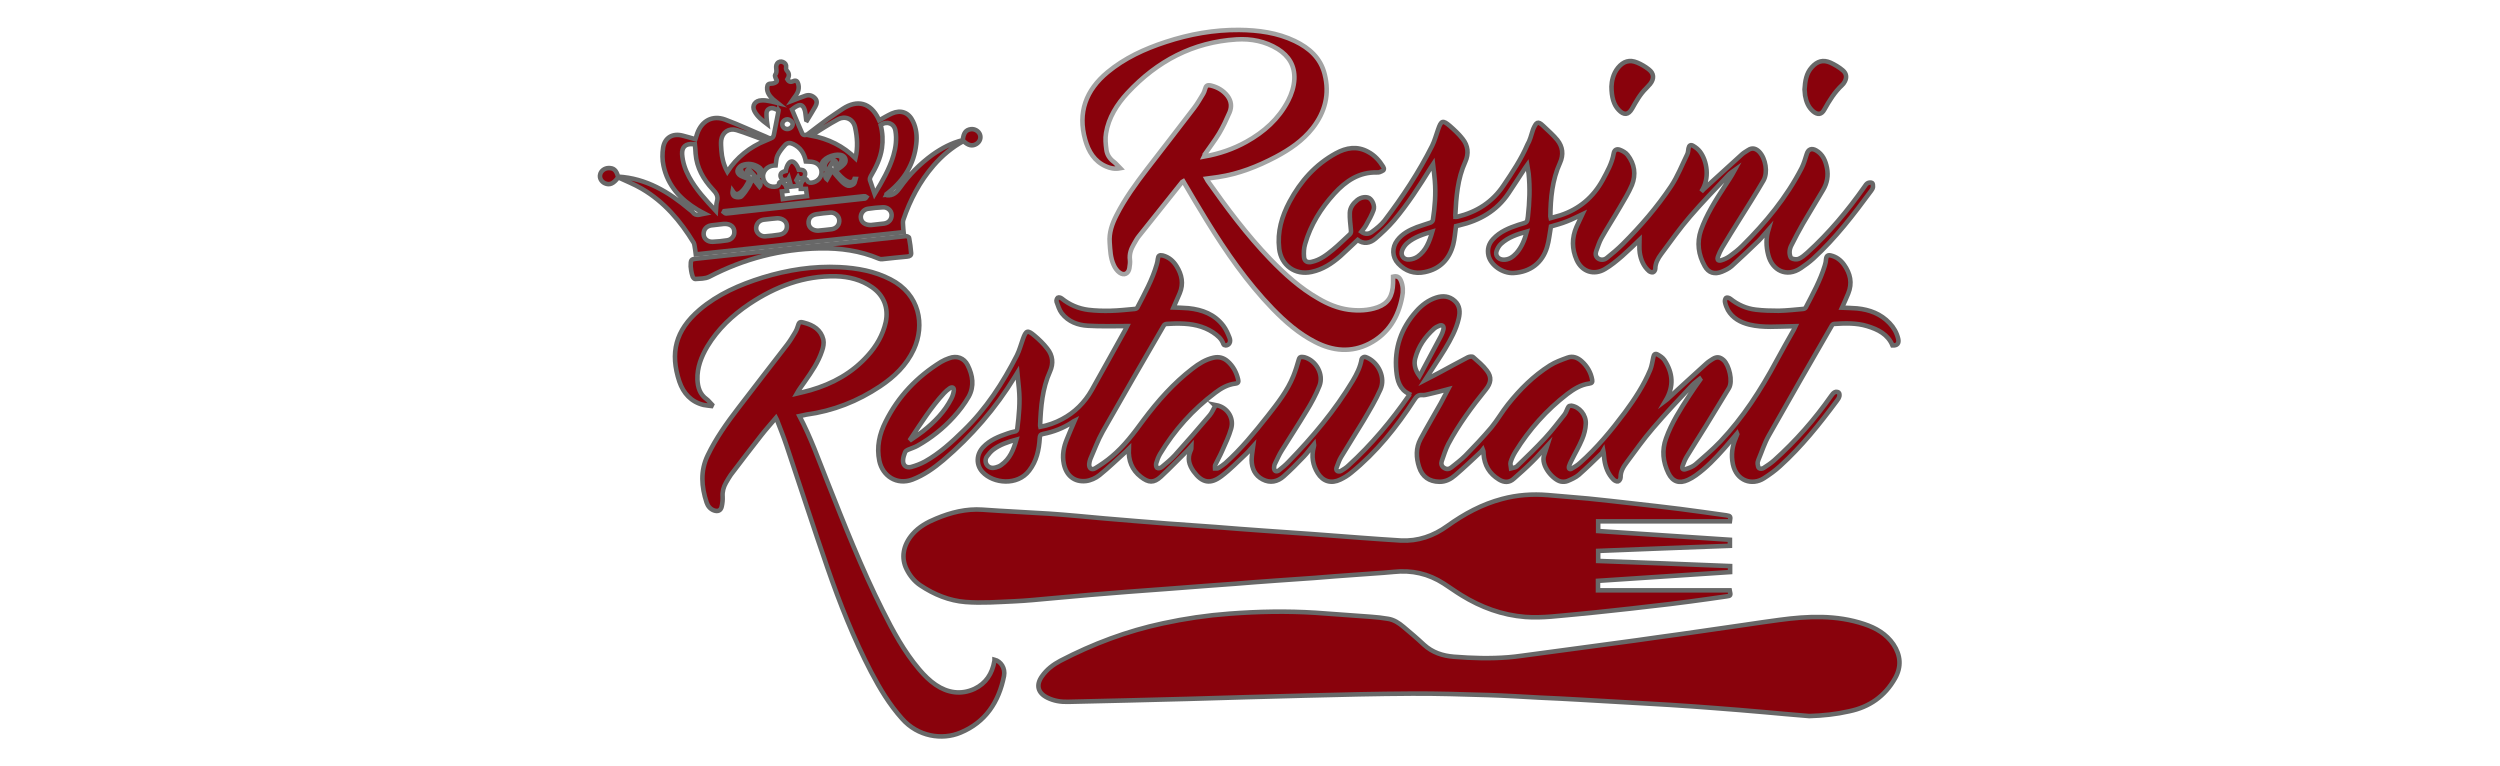 <svg xmlns="http://www.w3.org/2000/svg" xmlns:xlink="http://www.w3.org/1999/xlink" id="Layer_1" x="0px" y="0px" viewBox="0 0 137 42" style="enable-background:new 0 0 137 42;" xml:space="preserve">
<style type="text/css">
	.st0{fill:#FFFFFF;stroke:#231F20;stroke-miterlimit:10;}
	.st1{fill:#434345;}
	.st2{fill:#231F20;}
	.st3{fill:#404041;}
	.st4{clip-path:url(#SVGID_2_);fill:url(#SVGID_3_);}
	.st5{clip-path:url(#SVGID_5_);fill:url(#SVGID_6_);}
	.st6{clip-path:url(#SVGID_8_);fill:url(#SVGID_9_);}
	.st7{clip-path:url(#SVGID_11_);fill:url(#SVGID_12_);}
	.st8{clip-path:url(#SVGID_14_);fill:url(#SVGID_15_);}
	.st9{clip-path:url(#SVGID_17_);fill:url(#SVGID_18_);}
	.st10{clip-path:url(#SVGID_20_);fill:url(#SVGID_21_);}
	.st11{clip-path:url(#SVGID_23_);fill:url(#SVGID_24_);}
	.st12{clip-path:url(#SVGID_26_);fill:url(#SVGID_27_);}
	.st13{clip-path:url(#SVGID_29_);fill:url(#SVGID_30_);}
	.st14{clip-path:url(#SVGID_32_);fill:url(#SVGID_33_);}
	.st15{clip-path:url(#SVGID_35_);fill:url(#SVGID_36_);}
	.st16{fill:#BE1E2D;}
	.st17{fill:none;}
	.st18{clip-path:url(#SVGID_44_);fill:url(#SVGID_45_);}
	.st19{clip-path:url(#SVGID_47_);fill:url(#SVGID_48_);}
	.st20{clip-path:url(#SVGID_50_);fill:url(#SVGID_51_);}
	.st21{clip-path:url(#SVGID_53_);fill:url(#SVGID_54_);}
	.st22{clip-path:url(#SVGID_56_);fill:url(#SVGID_57_);}
	.st23{clip-path:url(#SVGID_59_);fill:url(#SVGID_60_);}
	.st24{clip-path:url(#SVGID_62_);fill:url(#SVGID_63_);}
	.st25{clip-path:url(#SVGID_65_);fill:url(#SVGID_66_);}
	.st26{clip-path:url(#SVGID_68_);fill:url(#SVGID_69_);}
	.st27{clip-path:url(#SVGID_71_);fill:url(#SVGID_72_);}
	.st28{clip-path:url(#SVGID_74_);fill:url(#SVGID_75_);}
	.st29{clip-path:url(#SVGID_77_);fill:url(#SVGID_78_);}
	.st30{fill:#00733D;}
	.st31{fill:#F06022;}
	.st32{fill:#0C1330;}
	.st33{fill:#2677BC;}
	.st34{fill:none;stroke:#1E77BC;stroke-width:1;stroke-miterlimit:10;}
	.st35{fill-rule:evenodd;clip-rule:evenodd;fill:#0C1330;}
	.st36{fill:url(#SVGID_85_);}
	.st37{fill:#0094D1;}
	.st38{fill:#8D959B;}
	.st39{fill:#808184;}
	.st40{fill:#0093D0;}
	.st41{fill:#8EBCA6;}
	.st42{fill:url(#SVGID_86_);}
	.st43{fill:url(#SVGID_87_);}
	.st44{fill:#007A99;}
	.st45{fill:#F6921E;}
	.st46{fill:#6D6E70;}
	.st47{fill:#6F7270;}
	.st48{fill:url(#SVGID_88_);}
	.st49{fill:url(#SVGID_89_);}
	.st50{fill:url(#SVGID_90_);}
	.st51{fill:url(#SVGID_91_);}
	.st52{fill:url(#SVGID_92_);}
	.st53{fill:url(#SVGID_93_);}
	.st54{fill:url(#SVGID_94_);}
	.st55{fill:url(#SVGID_95_);}
	.st56{fill:#E81E25;}
	.st57{fill:url(#SVGID_96_);}
	.st58{fill:url(#SVGID_97_);}
	.st59{fill:url(#SVGID_98_);}
	.st60{fill:url(#SVGID_99_);}
	.st61{fill:url(#SVGID_100_);}
	.st62{fill:url(#SVGID_101_);}
	.st63{fill:url(#SVGID_102_);}
	.st64{fill:url(#SVGID_103_);}
	.st65{fill:#BE2026;}
	.st66{fill:#58595B;}
	.st67{fill:#2A2C6C;}
	.st68{fill:#EC1F24;}
	.st69{fill:#4F5185;}
	.st70{fill:#FDFDFE;}
	.st71{fill:#FEFEFE;}
	.st72{fill:#FDFDFD;}
	.st73{fill:#FCFCFC;}
	.st74{fill:#E91F25;}
	.st75{fill:#E32027;}
	.st76{fill:#8A2648;}
	.st77{fill:#AC233C;}
	.st78{fill:#5D2959;}
	.st79{fill:#3A3B76;}
	.st80{fill:#C2C3D5;}
	.st81{fill:#B22339;}
	.st82{fill:#E81F25;}
	.st83{fill:#C1C1D4;}
	.st84{fill:#9E9FBC;}
	.st85{fill:#C9C9D9;}
	.st86{fill:#FEFDFD;}
	.st87{fill:#302B69;}
	.st88{fill:#2E2C6A;}
	.st89{fill:#FDF7F7;}
	.st90{fill:#FDF0F1;}
	.st91{fill:#FDEDED;}
	.st92{fill:#FDF1F1;}
	.st93{fill:#FCE9EA;}
	.st94{fill:#2C2E6D;}
	.st95{fill:#ED2B30;}
	.st96{fill:#6D6B68;}
	.st97{fill:#1192A2;}
	.st98{fill:#059748;}
	.st99{fill-rule:evenodd;clip-rule:evenodd;fill:#1192A2;}
	.st100{fill-rule:evenodd;clip-rule:evenodd;fill:#059748;}
	.st101{fill:#6D6F70;}
	.st102{clip-path:url(#SVGID_105_);fill:url(#SVGID_106_);}
	.st103{clip-path:url(#SVGID_108_);fill:url(#SVGID_109_);}
	.st104{fill:#01323E;}
	.st105{fill:#EB2028;}
	.st106{fill:#29A9E1;}
	.st107{clip-path:url(#SVGID_111_);fill:url(#SVGID_112_);}
	.st108{clip-path:url(#SVGID_114_);fill:url(#SVGID_115_);}
	.st109{clip-path:url(#SVGID_117_);fill:url(#SVGID_118_);}
	.st110{clip-path:url(#SVGID_120_);fill:url(#SVGID_121_);}
	.st111{fill:#000101;}
	.st112{fill:#BCBCBF;}
	.st113{fill:#B49869;}
	.st114{fill:#B0B3B2;}
	.st115{fill:#221F1F;}
	.st116{clip-path:url(#SVGID_123_);}
	.st117{clip-path:url(#SVGID_125_);}
	.st118{fill:#03733E;}
	.st119{fill:#EE6125;}
	.st120{clip-path:url(#SVGID_129_);}
	.st121{clip-path:url(#SVGID_131_);}
	.st122{fill:#FFFFFF;}
	.st123{fill-rule:evenodd;clip-rule:evenodd;fill:url(#SVGID_134_);filter:url(#Adobe_OpacityMaskFilter);}
	.st124{mask:url(#id0_2_);fill-rule:evenodd;clip-rule:evenodd;fill:#FEFEFE;}
	.st125{fill-rule:evenodd;clip-rule:evenodd;fill:url(#SVGID_135_);filter:url(#Adobe_OpacityMaskFilter_1_);}
	.st126{mask:url(#id2_2_);fill-rule:evenodd;clip-rule:evenodd;fill:#FEFEFE;}
	.st127{fill-rule:evenodd;clip-rule:evenodd;fill:#25266F;}
	.st128{fill-rule:evenodd;clip-rule:evenodd;fill:#FF131F;}
	.st129{enable-background:new    ;}
	.st130{fill:#373435;}
	.st131{fill:#89020C;stroke:#686868;stroke-width:0.25;stroke-miterlimit:10;}
	.st132{fill:#89020C;stroke:#A3A3A3;stroke-width:0.25;stroke-miterlimit:10;}
	.st133{fill:#1F5D9B;}
	.st134{fill:#0E3659;}
	.st135{clip-path:url(#SVGID_137_);fill:#1F5D9B;}
	.st136{clip-path:url(#SVGID_139_);fill:#0E3659;}
	.st137{fill:#14416D;}
	.st138{clip-path:url(#SVGID_141_);}
	.st139{fill:none;stroke:#14416D;stroke-width:0.5;stroke-miterlimit:10;}
	.st140{clip-path:url(#SVGID_143_);}
	.st141{clip-path:url(#SVGID_143_);fill:none;stroke:#14416D;stroke-width:0.5;stroke-miterlimit:10;}
	.st142{fill:#01733E;}
	.st143{fill:#EF6123;}
	.st144{clip-path:url(#SVGID_145_);}
	.st145{clip-path:url(#SVGID_149_);}
	.st146{clip-path:url(#SVGID_153_);}
	.st147{clip-path:url(#SVGID_157_);}
	.st148{clip-path:url(#SVGID_161_);}
	.st149{clip-path:url(#SVGID_165_);}
	.st150{fill-rule:evenodd;clip-rule:evenodd;fill:#808184;}
	.st151{fill-rule:evenodd;clip-rule:evenodd;fill:#0093D1;}
	.st152{fill:#0093D1;}
	.st153{fill:url(#SVGID_168_);}
	.st154{fill:url(#SVGID_169_);}
	.st155{fill:url(#SVGID_170_);}
	.st156{fill:url(#SVGID_171_);}
	.st157{fill:url(#SVGID_172_);}
	.st158{fill:url(#SVGID_173_);}
	.st159{fill:url(#SVGID_174_);}
	.st160{fill:url(#SVGID_175_);}
	.st161{fill:url(#SVGID_176_);}
	.st162{fill:url(#SVGID_177_);}
	.st163{fill:url(#SVGID_178_);}
	.st164{fill:url(#SVGID_179_);}
	.st165{fill:url(#SVGID_180_);}
	.st166{fill:url(#SVGID_181_);}
	.st167{fill:url(#SVGID_182_);}
	.st168{fill:url(#SVGID_183_);}
	.st169{fill:url(#SVGID_184_);}
	.st170{fill:url(#SVGID_185_);}
	.st171{fill:url(#SVGID_186_);}
	.st172{fill:url(#SVGID_187_);}
	.st173{clip-path:url(#SVGID_189_);}
	.st174{fill:#000001;}
	.st175{fill:#19A7DF;}
	.st176{fill:#5F5F5F;}
	.st177{clip-path:url(#SVGID_193_);}
	.st178{fill-rule:evenodd;clip-rule:evenodd;}
	.st179{stroke:#FFFFFF;stroke-width:0.671;stroke-linecap:round;stroke-linejoin:round;stroke-miterlimit:22.926;}
	.st180{clip-path:url(#SVGID_203_);}
	.st181{stroke:#43525A;stroke-width:3.803;stroke-linecap:round;stroke-linejoin:round;stroke-miterlimit:22.926;}
	.st182{fill:#05A044;}
	.st183{fill-rule:evenodd;clip-rule:evenodd;fill:#05A044;}
	.st184{fill:#054FA0;}
	.st185{fill:#485E87;}
	.st186{fill:none;stroke:#FFFFFF;stroke-width:0.671;stroke-linecap:round;stroke-linejoin:round;stroke-miterlimit:22.926;}
	.st187{fill-rule:evenodd;clip-rule:evenodd;fill:#054FA0;}
	.st188{clip-path:url(#SVGID_211_);}
	.st189{clip-path:url(#SVGID_213_);}
	.st190{fill:none;stroke:#43525A;stroke-width:3.803;stroke-linecap:round;stroke-linejoin:round;stroke-miterlimit:22.926;}
	.st191{fill:url(#SVGID_216_);}
	.st192{fill:url(#SVGID_217_);}
	.st193{fill:url(#SVGID_218_);}
	.st194{fill:url(#SVGID_219_);}
	.st195{fill:url(#SVGID_220_);}
	.st196{fill:url(#SVGID_221_);}
	.st197{fill:url(#SVGID_222_);}
	.st198{fill:url(#SVGID_223_);}
	.st199{fill:url(#SVGID_224_);}
	.st200{fill:url(#SVGID_225_);}
	.st201{fill:url(#SVGID_226_);}
	.st202{fill:url(#SVGID_227_);}
	.st203{fill:url(#SVGID_228_);}
	.st204{fill:url(#SVGID_229_);}
	.st205{fill:url(#SVGID_230_);}
	.st206{fill:url(#SVGID_231_);}
	.st207{fill:url(#SVGID_232_);}
	.st208{fill:url(#SVGID_233_);}
	.st209{fill:url(#SVGID_234_);}
	.st210{fill:url(#SVGID_235_);}
	.st211{fill:url(#SVGID_236_);}
	.st212{fill:url(#SVGID_237_);}
	.st213{clip-path:url(#SVGID_239_);fill:#231F20;}
	.st214{clip-path:url(#SVGID_242_);fill:url(#SVGID_243_);}
	.st215{fill:url(#SVGID_246_);}
	.st216{fill:url(#SVGID_247_);}
	.st217{fill:url(#SVGID_248_);}
	.st218{fill:url(#SVGID_249_);}
	.st219{fill:url(#SVGID_250_);}
	.st220{fill:url(#SVGID_251_);}
	.st221{fill:url(#SVGID_252_);}
	.st222{fill:url(#SVGID_253_);}
	.st223{fill:url(#SVGID_254_);}
	.st224{fill:url(#SVGID_255_);}
	.st225{fill:url(#SVGID_256_);}
	.st226{fill:url(#SVGID_257_);}
	.st227{fill:url(#SVGID_258_);}
	.st228{fill:url(#SVGID_259_);}
	.st229{fill:url(#SVGID_260_);}
	.st230{fill:url(#SVGID_261_);}
	.st231{fill:url(#SVGID_262_);}
	.st232{fill:url(#SVGID_263_);}
	.st233{fill:url(#SVGID_264_);}
	.st234{fill:url(#SVGID_265_);}
	.st235{fill:url(#SVGID_266_);}
	.st236{fill:url(#SVGID_267_);}
	.st237{fill-rule:evenodd;clip-rule:evenodd;fill:url(#SVGID_268_);filter:url(#Adobe_OpacityMaskFilter_2_);}
	.st238{mask:url(#id0_1_);fill-rule:evenodd;clip-rule:evenodd;fill:#FEFEFE;}
	.st239{fill-rule:evenodd;clip-rule:evenodd;fill:url(#SVGID_269_);filter:url(#Adobe_OpacityMaskFilter_3_);}
	.st240{mask:url(#id2_1_);fill-rule:evenodd;clip-rule:evenodd;fill:#FEFEFE;}
	.st241{fill:#781214;}
	.st242{fill:#10121D;}
	.st243{fill-rule:evenodd;clip-rule:evenodd;fill:#EB2028;}
	.st244{fill-rule:evenodd;clip-rule:evenodd;fill:#30358E;}
	.st245{fill:#30358E;}
</style>
<g>
	<g>
		<path class="st131" d="M48.57,10.69c0.02,0,0.02,0.01,0.03,0.01c0.35,0.03,0.54-0.16,0.73-0.43c0.49-0.69,1.08-1.29,1.77-1.79    c0.51-0.36,1.05-0.65,1.66-0.8c0.04-0.39,0.16-0.56,0.44-0.6c0.21-0.03,0.43,0.1,0.5,0.29c0.07,0.19,0,0.39-0.18,0.51    c-0.23,0.15-0.46,0.1-0.72-0.15c-0.63,0.34-1.17,0.8-1.64,1.34c-0.76,0.88-1.29,1.89-1.66,2.98c-0.03,0.1-0.02,0.22-0.01,0.33    c0,0.11,0.02,0.22,0.03,0.34c-3.8,0.41-7.59,0.81-11.39,1.22c-0.02-0.16-0.04-0.32-0.07-0.48c-0.01-0.05-0.02-0.11-0.04-0.15    c-0.73-1.2-1.62-2.25-2.85-2.97c-0.41-0.24-0.86-0.42-1.29-0.62c-0.27,0.36-0.48,0.44-0.74,0.32c-0.19-0.09-0.3-0.29-0.25-0.48    c0.04-0.19,0.23-0.34,0.45-0.35c0.29-0.01,0.43,0.11,0.53,0.47c1.54,0.09,2.78,0.84,3.92,1.8c0.06,0.05,0.13,0.09,0.17,0.15    c0.19,0.25,0.42,0.11,0.65,0.07c-0.13-0.07-0.27-0.13-0.39-0.21c-0.93-0.56-1.63-1.32-1.86-2.41c-0.07-0.32-0.07-0.67-0.02-0.99    c0.09-0.55,0.52-0.8,1.06-0.66c0.24,0.06,0.47,0.13,0.71,0.2c0.04-0.11,0.07-0.22,0.1-0.32c0.25-0.69,0.83-1.01,1.52-0.76    c0.76,0.28,1.49,0.63,2.24,0.94c0.04,0.02,0.09,0.04,0.13,0.06c0.16,0.07,0.28,0,0.31-0.17c0.08-0.43,0.17-0.86,0.26-1.33    c0.02,0.03,0.01,0.02,0.01,0.01C42.52,6,42.35,5.86,42.15,5.96c-0.2,0.11-0.14,0.32-0.14,0.5c0,0.1,0.02,0.21,0.04,0.35    c-0.29-0.22-0.56-0.43-0.71-0.73c-0.15-0.29,0.04-0.57,0.39-0.58c0.15-0.01,0.3,0.01,0.44,0.04c0.14,0.02,0.28,0.07,0.45,0.11    c-0.1-0.08-0.18-0.14-0.25-0.2c-0.19-0.18-0.35-0.38-0.33-0.66c0.01-0.16,0.08-0.21,0.24-0.21c0.08,0,0.18-0.03,0.25-0.08    c0.1-0.07,0-0.14-0.02-0.21c-0.02-0.06-0.06-0.15-0.03-0.19c0.16-0.19-0.03-0.43,0.11-0.62c0.08-0.11,0.21-0.13,0.32-0.08    c0.12,0.05,0.19,0.15,0.17,0.28c-0.02,0.1,0.01,0.16,0.07,0.23c0.12,0.14,0.09,0.3,0,0.44c0.08,0.14,0.19,0.16,0.32,0.1    c0.15-0.07,0.23,0,0.27,0.14c0.07,0.23,0.01,0.44-0.12,0.63c-0.07,0.11-0.17,0.22-0.23,0.31c0.24-0.09,0.5-0.2,0.77-0.29    c0.19-0.06,0.37,0,0.51,0.15c0.13,0.14,0.09,0.31,0.01,0.45c-0.14,0.25-0.3,0.5-0.45,0.75c-0.02-0.01-0.03-0.01-0.05-0.02    c-0.02-0.14-0.03-0.27-0.05-0.41c-0.01-0.07-0.03-0.14-0.06-0.21c-0.08-0.19-0.21-0.24-0.39-0.14C43.57,5.86,43.48,5.94,43.4,6    c0.19,0.45,0.37,0.88,0.56,1.31c0.05,0.11,0.2,0.12,0.32,0.03c0.37-0.28,0.73-0.56,1.1-0.83c0.27-0.19,0.54-0.37,0.81-0.55    c0.8-0.52,1.51-0.33,1.94,0.53c0.01,0.03,0.03,0.05,0.05,0.1c0.12-0.06,0.23-0.13,0.34-0.19c0.12-0.06,0.23-0.13,0.35-0.18    c0.5-0.22,0.93-0.06,1.16,0.43c0.19,0.39,0.23,0.81,0.18,1.24c-0.12,1.1-0.66,1.97-1.52,2.66c-0.04,0.03-0.07,0.06-0.11,0.09    C48.58,10.65,48.58,10.67,48.57,10.69z M44.22,10.75c-0.02-0.14-0.03-0.27-0.05-0.4c-0.1,0-0.19,0-0.29,0    c-0.01-0.19,0.01-0.36,0.15-0.48c0.08-0.07,0.17-0.09,0.22,0.05c0.01,0.04,0.08,0.08,0.12,0.09c0.3,0.03,0.59-0.19,0.64-0.46    c0.06-0.3-0.11-0.58-0.41-0.66c-0.14-0.04-0.29-0.03-0.44-0.04c-0.09-0.47-0.31-0.77-0.68-0.95c-0.18-0.09-0.34-0.09-0.47,0.06    c-0.15,0.17-0.3,0.35-0.4,0.56c-0.08,0.16-0.07,0.35-0.1,0.54c-0.03,0-0.07,0.01-0.11,0.01c-0.36,0.03-0.63,0.33-0.58,0.66    c0.05,0.37,0.38,0.58,0.76,0.48c0.04-0.01,0.1-0.07,0.1-0.1c0.01-0.17,0.11-0.15,0.21-0.1c0.17,0.09,0.22,0.26,0.25,0.45    c-0.09,0.01-0.18,0.02-0.29,0.03c0.02,0.14,0.03,0.27,0.05,0.42C43.35,10.84,43.78,10.8,44.22,10.75z M39.86,9.41    c0.52-0.79,1.21-1.34,2.1-1.71c-0.56-0.2-1.07-0.41-1.59-0.57C39.94,7,39.58,7.25,39.52,7.69c-0.02,0.18,0,0.37,0.01,0.55    C39.56,8.64,39.65,9.03,39.86,9.41z M44.45,7.43C45.41,7.61,46.2,8,46.88,8.67c0.14-0.59,0.1-1.14-0.02-1.69    c-0.11-0.5-0.58-0.64-0.94-0.44C45.43,6.8,44.97,7.11,44.45,7.43z M47.93,10.63c0.41-0.68,0.81-1.36,1.03-2.11    c0.13-0.44,0.19-0.9,0.11-1.36c-0.07-0.4-0.46-0.55-0.81-0.31c0.11,0.42,0.13,0.85,0.07,1.27c-0.08,0.56-0.33,1.06-0.62,1.55    c-0.03,0.05-0.05,0.13-0.04,0.19C47.76,10.12,47.84,10.36,47.93,10.63z M39.24,11.57c0.02-0.2,0-0.38,0.05-0.53    c0.09-0.29-0.05-0.47-0.24-0.67c-0.51-0.55-0.87-1.18-0.93-1.95c-0.01-0.17-0.02-0.34-0.04-0.51c-0.04,0-0.07-0.01-0.1-0.01    c-0.4-0.04-0.62,0.15-0.6,0.55c0.03,0.44,0.17,0.85,0.38,1.24C38.14,10.39,38.68,10.97,39.24,11.57z M44.83,12.64    c0.24-0.03,0.5-0.04,0.75-0.08c0.27-0.04,0.44-0.26,0.41-0.52c-0.02-0.21-0.24-0.41-0.48-0.39c-0.26,0.02-0.52,0.05-0.78,0.09    c-0.29,0.05-0.44,0.24-0.42,0.5C44.33,12.48,44.54,12.64,44.83,12.64z M42.6,11.96c-0.24,0.03-0.5,0.04-0.76,0.08    c-0.27,0.04-0.43,0.27-0.4,0.53c0.03,0.21,0.25,0.4,0.49,0.38c0.26-0.02,0.52-0.05,0.78-0.09c0.28-0.04,0.44-0.25,0.41-0.51    C43.1,12.12,42.88,11.96,42.6,11.96z M39.67,12.27c-0.23,0.03-0.46,0.05-0.69,0.08c-0.28,0.04-0.44,0.24-0.42,0.51    c0.02,0.23,0.22,0.4,0.49,0.39c0.27-0.01,0.54-0.04,0.8-0.08c0.22-0.03,0.39-0.22,0.39-0.42C40.26,12.44,40.04,12.25,39.67,12.27z     M47.75,12.33c0.24-0.03,0.47-0.05,0.71-0.08c0.26-0.04,0.42-0.25,0.4-0.5c-0.02-0.22-0.22-0.4-0.47-0.39    c-0.27,0.01-0.55,0.04-0.82,0.08c-0.23,0.03-0.39,0.23-0.4,0.44C47.17,12.17,47.4,12.35,47.75,12.33z M39.69,11.57    c-0.01,0.02-0.02,0.03-0.03,0.05c0.04,0.03,0.08,0.08,0.12,0.08c0.24-0.02,0.49-0.05,0.73-0.08c0.61-0.07,1.22-0.13,1.83-0.2    c0.61-0.07,1.22-0.13,1.83-0.19c0.74-0.08,1.48-0.16,2.22-0.24c0.34-0.04,0.68-0.07,1.01-0.11c0.03,0,0.06-0.05,0.08-0.08    c-0.03-0.02-0.06-0.04-0.09-0.05c-0.03-0.01-0.07,0.01-0.11,0.01c-0.52,0.06-1.03,0.11-1.55,0.17c-0.6,0.06-1.2,0.13-1.8,0.19    c-0.72,0.08-1.45,0.16-2.17,0.24C41.09,11.42,40.39,11.5,39.69,11.57z M40.15,10.47c-0.03,0.17,0.04,0.29,0.16,0.32    c0.1,0.03,0.26,0.03,0.32-0.03c0.15-0.15,0.28-0.34,0.39-0.52c0.09-0.14,0.14-0.29,0.23-0.47c0.14,0.17,0.25,0.31,0.37,0.46    c0.1-0.12,0.05-0.24-0.04-0.34c-0.18-0.21-0.36-0.41-0.55-0.62c-0.22,0.13-0.02,0.24,0,0.38c-0.12-0.05-0.25-0.09-0.34-0.18    c-0.06-0.06-0.1-0.19-0.08-0.26c0.02-0.06,0.14-0.13,0.23-0.14c0.25-0.04,0.47,0.06,0.65,0.23c0.11,0.1,0.17,0.22,0.1,0.38    c0.21-0.14,0.21-0.38,0-0.52c-0.29-0.18-0.6-0.23-0.92-0.11c-0.1,0.04-0.2,0.15-0.24,0.25c-0.05,0.13,0.03,0.26,0.16,0.33    c0.15,0.08,0.32,0.13,0.5,0.2c-0.14,0.25-0.27,0.54-0.52,0.73C40.4,10.68,40.28,10.66,40.15,10.47z M45.59,9.33    c0.2,0.24,0.37,0.45,0.56,0.64c0.09,0.09,0.21,0.18,0.33,0.21c0.09,0.02,0.23-0.04,0.31-0.1c0.06-0.05,0.06-0.18,0.09-0.27    c-0.02,0-0.03-0.01-0.05-0.01c-0.06,0.18-0.2,0.23-0.39,0.14c-0.28-0.14-0.47-0.38-0.65-0.59c0.17-0.12,0.34-0.21,0.46-0.35    c0.15-0.15,0.1-0.38-0.07-0.47c-0.31-0.16-0.98,0.07-1.12,0.38c-0.08,0.17,0,0.33,0.14,0.37c0-0.08-0.02-0.18,0-0.26    c0.08-0.25,0.41-0.49,0.67-0.49c0.08,0,0.2,0.04,0.23,0.1c0.04,0.07,0.02,0.2-0.02,0.26C46,9,45.88,9.07,45.78,9.16    c-0.02-0.15,0.14-0.29-0.09-0.39c-0.14,0.25-0.29,0.49-0.42,0.74c-0.06,0.12-0.06,0.23,0.05,0.32C45.42,9.66,45.5,9.5,45.59,9.33z     M43.17,6.54c-0.15-0.01-0.29,0.11-0.3,0.25c-0.01,0.15,0.1,0.27,0.26,0.28c0.15,0.01,0.3-0.12,0.31-0.26    C43.44,6.68,43.31,6.56,43.17,6.54z"></path>
		<path class="st131" d="M37.85,14.6c0-0.37,0.02-0.39,0.28-0.42c0.99-0.11,1.98-0.21,2.97-0.32c0.95-0.1,1.9-0.21,2.85-0.31    c0.95-0.1,1.9-0.2,2.85-0.3c0.94-0.1,1.89-0.21,2.83-0.31c0.06-0.01,0.19,0.05,0.19,0.1c0.05,0.27,0.09,0.55,0.11,0.83    c0.01,0.12-0.07,0.18-0.21,0.19c-0.46,0.04-0.91,0.09-1.37,0.14c-0.06,0.01-0.12,0-0.17-0.02c-1.04-0.44-2.13-0.59-3.25-0.57    c-2.15,0.04-4.17,0.57-6.07,1.56c-0.22,0.11-0.51,0.1-0.77,0.12c-0.05,0-0.14-0.11-0.15-0.19C37.88,14.91,37.86,14.71,37.85,14.6z    "></path>
	</g>
	<path class="st131" d="M98.89,4.9c0.03-0.46,0.09-0.88,0.4-1.22c0.3-0.33,0.61-0.42,1.01-0.25c0.24,0.11,0.48,0.25,0.68,0.42   c0.23,0.19,0.24,0.44,0.07,0.69c-0.03,0.04-0.05,0.08-0.09,0.11c-0.42,0.39-0.71,0.86-0.99,1.36c-0.15,0.27-0.35,0.3-0.6,0.1   c-0.27-0.23-0.39-0.53-0.45-0.87C98.91,5.11,98.9,4.99,98.89,4.9z"></path>
	<path class="st131" d="M88.31,4.74c0.01-0.28,0.08-0.69,0.36-1.03c0.29-0.35,0.63-0.46,1.05-0.28c0.22,0.09,0.44,0.22,0.63,0.37   c0.29,0.22,0.31,0.51,0.08,0.8c-0.07,0.08-0.14,0.16-0.22,0.24c-0.33,0.32-0.55,0.72-0.77,1.11c-0.21,0.36-0.45,0.38-0.74,0.07   C88.44,5.75,88.31,5.34,88.31,4.74z"></path>
	<path class="st131" d="M43.77,9.3c0.15,0,0.31,0,0.35,0.18c0.02,0.08-0.03,0.21-0.09,0.26c-0.06,0.05-0.18,0.02-0.27,0.03   c-0.01-0.02-0.02-0.04-0.03-0.06c-0.04,0.07-0.08,0.14-0.09,0.16c0.07,0.11,0.12,0.18,0.19,0.3c-0.23,0.03-0.4,0.05-0.59,0.07   c-0.02-0.09-0.1-0.19,0.06-0.24c-0.02-0.08-0.05-0.16-0.07-0.23c-0.01,0.02-0.03,0.04-0.04,0.06c-0.1,0.01-0.21,0.06-0.28,0.03   c-0.07-0.03-0.13-0.14-0.14-0.22c-0.01-0.19,0.15-0.23,0.29-0.27c0.04-0.28,0.18-0.52,0.32-0.52C43.5,8.83,43.68,9.03,43.77,9.3z"></path>
	<g>
		<path class="st131" d="M99.15,39.24c-0.84-0.07-1.68-0.14-2.52-0.22c-0.89-0.08-1.78-0.15-2.68-0.22c-0.8-0.06-1.6-0.12-2.4-0.17    c-0.69-0.04-1.37-0.08-2.06-0.12c-0.98-0.06-1.97-0.11-2.95-0.17c-0.72-0.04-1.44-0.08-2.17-0.11c-0.94-0.05-1.87-0.11-2.81-0.14    c-1.4-0.04-2.8-0.09-4.19-0.08c-1.96,0.01-3.92,0.06-5.88,0.11c-2.14,0.05-4.28,0.12-6.42,0.18c-2.18,0.06-4.36,0.11-6.55,0.16    c-0.39,0.01-0.77-0.05-1.13-0.23c-0.52-0.26-0.63-0.69-0.29-1.17c0.26-0.37,0.61-0.64,1.01-0.85c1.79-0.93,3.65-1.63,5.62-2.05    c1.2-0.26,2.42-0.44,3.64-0.53c1.58-0.12,3.15-0.15,4.73-0.05c1.01,0.07,2.01,0.15,3.02,0.22c0.32,0.02,0.63,0.06,0.94,0.11    c0.33,0.05,0.6,0.23,0.85,0.44c0.38,0.32,0.76,0.64,1.12,0.98c0.47,0.43,1.03,0.61,1.64,0.66c1,0.08,1.99,0.11,2.99,0.03    c0.51-0.04,1.02-0.13,1.53-0.19c0.74-0.1,1.49-0.2,2.23-0.3c0.74-0.1,1.48-0.2,2.22-0.3c0.74-0.1,1.49-0.2,2.23-0.31    c0.8-0.11,1.61-0.22,2.41-0.34c0.78-0.11,1.57-0.23,2.35-0.34c0.63-0.09,1.26-0.19,1.89-0.27c1.56-0.21,3.12-0.28,4.64,0.23    c0.64,0.21,1.21,0.54,1.6,1.11c0.4,0.6,0.45,1.23,0.09,1.86c-0.56,0.99-1.41,1.58-2.52,1.81C100.63,39.14,99.89,39.22,99.15,39.24    z"></path>
		<path class="st131" d="M94.8,28.57c-2.4,0-4.8,0-7.22,0c0,0.2,0,0.36,0,0.53c2.4,0.16,4.81,0.32,7.22,0.48c0,0.1,0,0.2,0,0.33    c-2.4,0.09-4.81,0.18-7.22,0.28c0,0.18,0,0.35,0,0.55c2.4,0.09,4.81,0.18,7.23,0.28c0,0.11,0,0.21,0,0.33    c-2.41,0.16-4.82,0.32-7.24,0.48c0,0.17,0,0.32,0,0.52c2.41,0,4.82,0,7.22,0c0.06,0.29,0.06,0.3-0.17,0.33    c-0.67,0.1-1.33,0.19-2,0.28c-0.74,0.1-1.48,0.19-2.22,0.27c-0.68,0.08-1.36,0.16-2.05,0.23c-0.65,0.07-1.29,0.14-1.94,0.2    c-0.94,0.08-1.88,0.22-2.82,0.15c-1.27-0.1-2.43-0.53-3.5-1.19c-0.33-0.2-0.64-0.43-0.97-0.64c-0.84-0.54-1.75-0.75-2.75-0.64    c-0.7,0.07-1.41,0.1-2.11,0.16c-0.74,0.05-1.48,0.11-2.22,0.17c-0.71,0.05-1.43,0.1-2.14,0.15c-0.74,0.05-1.48,0.11-2.22,0.17    c-0.54,0.04-1.08,0.08-1.63,0.12c-0.74,0.06-1.48,0.11-2.22,0.17c-0.67,0.05-1.35,0.1-2.02,0.15c-0.7,0.06-1.39,0.11-2.09,0.17    c-0.71,0.06-1.42,0.13-2.12,0.19c-0.67,0.06-1.33,0.13-2,0.16c-0.9,0.04-1.8,0.11-2.69,0.04c-0.89-0.07-1.72-0.41-2.47-0.91    c-0.33-0.22-0.58-0.53-0.76-0.89c-0.3-0.6-0.21-1.3,0.33-1.92c0.35-0.4,0.8-0.65,1.29-0.85c0.81-0.34,1.65-0.55,2.54-0.49    c1.22,0.09,2.44,0.14,3.67,0.22c1.01,0.07,2.01,0.17,3.02,0.26c1.14,0.1,2.29,0.19,3.43,0.28c0.88,0.07,1.76,0.12,2.65,0.19    c0.88,0.07,1.75,0.14,2.63,0.2c0.9,0.07,1.8,0.12,2.7,0.19c0.88,0.06,1.76,0.14,2.64,0.2c0.73,0.05,1.45,0.11,2.18,0.15    c0.95,0.05,1.8-0.25,2.56-0.8c0.92-0.66,1.9-1.19,3-1.48c0.82-0.22,1.66-0.28,2.5-0.21c0.74,0.07,1.48,0.12,2.21,0.19    c0.83,0.08,1.65,0.18,2.47,0.27c0.85,0.1,1.71,0.19,2.56,0.3c0.85,0.11,1.7,0.23,2.55,0.35C94.84,28.28,94.84,28.29,94.8,28.57z"></path>
		<g>
			<path class="st131" d="M77.22,21.59c-0.53-0.26-0.65-0.74-0.7-1.26c-0.12-1.25,0.26-2.34,1.09-3.27c0.3-0.34,0.66-0.61,1.09-0.75     c0.37-0.12,0.72-0.09,1.02,0.18c0.29,0.26,0.3,0.61,0.22,0.96c-0.14,0.61-0.44,1.15-0.75,1.67c-0.31,0.51-0.65,1-0.97,1.51     c-0.03,0.05-0.06,0.1-0.12,0.19c0.27-0.14,0.5-0.25,0.72-0.37c0.54-0.29,1.08-0.59,1.62-0.87c0.08-0.04,0.24-0.06,0.29-0.01     c0.26,0.23,0.54,0.46,0.75,0.74c0.28,0.36,0.23,0.68-0.06,1.04c-0.76,0.94-1.48,1.91-2.05,2.98c-0.15,0.29-0.25,0.62-0.36,0.93     c-0.05,0.14-0.02,0.28,0.11,0.37c0.14,0.1,0.28,0.09,0.41-0.01c0.26-0.21,0.53-0.41,0.77-0.65c0.49-0.5,0.97-1.01,1.42-1.54     c0.33-0.4,0.59-0.86,0.91-1.26c0.66-0.83,1.4-1.57,2.3-2.14c0.3-0.19,0.64-0.31,0.97-0.43c0.29-0.11,0.56,0,0.78,0.2     c0.3,0.27,0.5,0.61,0.57,1.01c0.02,0.12,0,0.19-0.16,0.21c-0.46,0.06-0.84,0.3-1.2,0.57c-1.14,0.88-2.09,1.94-2.85,3.17     c-0.11,0.18-0.2,0.37-0.26,0.57c-0.03,0.1,0.02,0.22,0.03,0.33c0.1-0.03,0.23-0.03,0.3-0.09c0.53-0.51,1.06-1.02,1.56-1.56     c0.38-0.41,0.72-0.86,1.07-1.3c0.09-0.12,0.13-0.29,0.21-0.42c0.02-0.04,0.1-0.06,0.15-0.06c0.45,0.06,0.83,0.51,0.8,1     c-0.01,0.28-0.09,0.58-0.2,0.84c-0.17,0.41-0.4,0.79-0.59,1.18c-0.05,0.1-0.1,0.2-0.13,0.31c-0.03,0.12,0.04,0.19,0.15,0.12     c0.15-0.09,0.31-0.18,0.44-0.3c0.94-0.83,1.73-1.79,2.47-2.78c0.54-0.73,1.04-1.49,1.39-2.33c0.09-0.22,0.12-0.46,0.17-0.69     c0.03-0.16,0.1-0.23,0.24-0.15c0.14,0.08,0.28,0.17,0.37,0.3c0.47,0.71,0.53,1.44,0.07,2.22c0.04-0.03,0.07-0.05,0.09-0.07     c0.02-0.02,0.04-0.04,0.06-0.06c0.69-0.63,1.38-1.27,2.08-1.9c0.11-0.1,0.23-0.17,0.35-0.25c0.23-0.14,0.4-0.11,0.6,0.07     c0.29,0.27,0.52,1.15,0.28,1.54c-0.41,0.66-0.81,1.34-1.22,2c-0.36,0.58-0.73,1.16-1.09,1.75c-0.09,0.15-0.16,0.32-0.22,0.49     c-0.06,0.17,0.01,0.25,0.19,0.18c0.18-0.06,0.37-0.13,0.51-0.25c0.47-0.41,0.94-0.81,1.37-1.26c1.24-1.31,2.21-2.82,3.06-4.4     c0.31-0.58,0.64-1.15,0.96-1.72c0.03-0.06,0.06-0.11,0.1-0.2c-0.09,0-0.16,0.01-0.23,0.01c-0.77,0.01-1.54,0.09-2.3-0.09     c-0.49-0.12-0.92-0.35-1.18-0.8c-0.07-0.13-0.13-0.28-0.16-0.43c-0.02-0.07,0.01-0.2,0.06-0.24c0.04-0.03,0.17,0,0.23,0.05     c0.41,0.33,0.88,0.54,1.4,0.6c0.41,0.05,0.83,0.06,1.25,0.06c0.45-0.01,0.89-0.06,1.34-0.1c0.05,0,0.12-0.04,0.14-0.07     c0.39-0.75,0.8-1.49,1.05-2.31c0.04-0.12,0.06-0.24,0.07-0.37c0.02-0.16,0.1-0.22,0.26-0.18c0.3,0.07,0.54,0.25,0.72,0.5     c0.35,0.49,0.47,1.01,0.23,1.59c-0.1,0.25-0.22,0.5-0.34,0.77c0.28,0.01,0.56,0.02,0.83,0.04c0.69,0.07,1.3,0.3,1.78,0.81     c0.23,0.24,0.39,0.52,0.47,0.85c0.06,0.26-0.05,0.38-0.31,0.37c-0.26-0.62-0.8-0.88-1.39-1.06c-0.59-0.18-1.2-0.16-1.81-0.12     c-0.04,0-0.1,0.04-0.12,0.08c-1.16,2.01-2.32,4.02-3.46,6.04c-0.24,0.42-0.38,0.88-0.57,1.33c-0.03,0.07-0.05,0.15-0.04,0.23     c0.01,0.08,0.03,0.2,0.08,0.23c0.05,0.04,0.18,0.03,0.24-0.01c0.2-0.13,0.4-0.26,0.58-0.42c1.18-1.06,2.22-2.24,3.13-3.54     c0.05-0.08,0.12-0.16,0.2-0.2c0.05-0.03,0.16-0.02,0.21,0.02c0.04,0.03,0.05,0.13,0.04,0.19c-0.02,0.09-0.07,0.18-0.13,0.25     c-0.95,1.28-1.94,2.52-3.12,3.59c-0.27,0.25-0.58,0.47-0.89,0.67c-0.64,0.41-1.5,0.16-1.7-0.78c-0.1-0.5-0.04-0.97,0.16-1.43     c0.03-0.08,0.06-0.15,0.09-0.23c0,0,0-0.01-0.01-0.03c-0.24,0.28-0.47,0.56-0.71,0.83c-0.48,0.54-0.97,1.06-1.56,1.48     c-0.14,0.1-0.28,0.18-0.43,0.25c-0.47,0.22-0.84,0.1-1.07-0.37c-0.3-0.61-0.37-1.26-0.13-1.91c0.3-0.84,0.78-1.59,1.27-2.34     c0.19-0.29,0.39-0.58,0.59-0.86c-0.01-0.01-0.02-0.02-0.03-0.04c-0.13,0.11-0.28,0.2-0.39,0.32c-0.73,0.78-1.47,1.56-2.16,2.37     c-0.51,0.59-0.96,1.23-1.43,1.86c-0.18,0.24-0.35,0.5-0.34,0.83c0,0.08-0.07,0.2-0.14,0.22c-0.07,0.02-0.19-0.04-0.25-0.1     c-0.3-0.3-0.44-0.68-0.5-1.09c-0.02-0.15-0.02-0.31-0.06-0.51c-0.03,0.05-0.05,0.12-0.09,0.16c-0.41,0.4-0.82,0.8-1.25,1.18     c-0.18,0.15-0.41,0.25-0.62,0.34c-0.1,0.04-0.24,0.05-0.35,0.03c-0.42-0.07-1.14-0.88-0.93-1.45c0.06-0.16,0.1-0.33,0.16-0.51     c-0.29,0.31-0.54,0.61-0.82,0.88c-0.32,0.32-0.66,0.62-1,0.92c-0.25,0.23-0.53,0.22-0.81,0.05c-0.53-0.32-0.81-0.79-0.85-1.41     c0-0.07,0-0.14-0.04-0.24c-0.04,0.05-0.07,0.1-0.12,0.14c-0.46,0.43-0.91,0.86-1.39,1.27c-0.24,0.21-0.53,0.37-0.88,0.36     c-0.55-0.01-0.93-0.28-1.1-0.8c-0.17-0.52-0.19-1.05,0.08-1.55c0.35-0.65,0.73-1.29,1.09-1.93c0.14-0.26,0.28-0.52,0.42-0.79     c-0.37,0.1-0.72,0.19-1.07,0.27c-0.12,0.03-0.24,0.06-0.35,0.05c-0.22-0.02-0.32,0.08-0.43,0.25c-0.97,1.5-2.08,2.88-3.47,4.01     c-0.18,0.15-0.38,0.27-0.59,0.37c-0.49,0.24-0.95,0.11-1.24-0.36c-0.27-0.43-0.35-0.91-0.22-1.41c0.01-0.05,0.03-0.1,0.02-0.17     c-0.19,0.23-0.36,0.47-0.56,0.68c-0.35,0.37-0.72,0.74-1.1,1.08c-0.34,0.3-0.74,0.39-1.16,0.17c-0.42-0.22-0.59-0.6-0.6-1.05     c0-0.27,0.06-0.54,0.09-0.78c-0.12,0.13-0.25,0.3-0.4,0.44c-0.44,0.41-0.86,0.85-1.34,1.21c-0.62,0.47-1.07,0.37-1.53-0.26     c-0.25-0.35-0.35-0.71-0.17-1.12c0.04-0.08,0.06-0.17,0.06-0.27c-0.06,0.07-0.13,0.15-0.19,0.21c-0.5,0.49-0.98,1-1.49,1.47     c-0.39,0.36-0.68,0.34-1.1,0.01c-0.49-0.38-0.69-0.89-0.66-1.54c-0.06,0.06-0.1,0.1-0.14,0.14c-0.49,0.44-0.96,0.9-1.47,1.31     c-0.2,0.16-0.48,0.29-0.74,0.32c-0.64,0.07-1.08-0.31-1.21-0.94c-0.1-0.48-0.01-0.93,0.17-1.36c0.13-0.33,0.27-0.65,0.42-1     c-0.06,0.03-0.1,0.05-0.13,0.08c-0.49,0.32-1.03,0.53-1.6,0.64c-0.15,0.03-0.17,0.09-0.18,0.22c-0.04,0.65-0.17,1.26-0.58,1.79     c-0.64,0.84-1.96,0.72-2.56,0.07c-0.36-0.39-0.34-0.96,0.04-1.36c0.37-0.39,0.85-0.58,1.35-0.75c0.12-0.04,0.24-0.08,0.36-0.1     c0.12-0.01,0.15-0.07,0.16-0.17c0.09-0.72,0.16-1.45,0.09-2.18c-0.03-0.27-0.06-0.54-0.09-0.87c-0.06,0.1-0.1,0.15-0.13,0.21     c-1.06,1.74-2.38,3.26-3.93,4.58c-0.51,0.43-1.06,0.82-1.69,1.06c-0.85,0.32-1.63-0.19-1.81-1.02c-0.16-0.76,0-1.48,0.34-2.15     c0.69-1.39,1.73-2.47,3.04-3.28c0.14-0.08,0.29-0.15,0.44-0.2c0.42-0.16,0.82-0.02,1.02,0.38c0.28,0.56,0.37,1.15,0.06,1.72     c-0.23,0.4-0.52,0.78-0.83,1.12c-0.57,0.63-1.23,1.15-1.97,1.57c-0.17,0.1-0.36,0.15-0.54,0.23c-0.06,0.03-0.13,0.07-0.15,0.13     c-0.05,0.13-0.1,0.27-0.11,0.41c-0.03,0.29,0.15,0.47,0.44,0.4c0.26-0.07,0.52-0.17,0.76-0.3c0.8-0.45,1.47-1.06,2.12-1.7     c1.23-1.19,2.15-2.61,2.92-4.12c0.14-0.28,0.22-0.6,0.33-0.9c0.17-0.47,0.25-0.5,0.63-0.18c0.25,0.21,0.5,0.45,0.7,0.71     c0.31,0.38,0.35,0.82,0.15,1.26c-0.42,0.93-0.5,1.93-0.54,2.94c0,0.02,0,0.05,0.01,0.09c0.42-0.08,0.82-0.22,1.19-0.42     c0.7-0.37,1.24-0.91,1.63-1.6c0.62-1.1,1.23-2.21,1.85-3.32c0.03-0.05,0.05-0.1,0.09-0.18c-0.06,0-0.1,0-0.14,0     c-0.67,0-1.34,0.02-2.01-0.02c-0.55-0.03-1.07-0.22-1.43-0.68c-0.14-0.18-0.21-0.42-0.29-0.64c-0.02-0.06,0.02-0.18,0.07-0.22     c0.05-0.03,0.16,0,0.22,0.05c0.42,0.34,0.91,0.55,1.45,0.62c0.41,0.05,0.82,0.06,1.23,0.05c0.44-0.01,0.88-0.06,1.32-0.1     c0.05,0,0.12-0.04,0.14-0.08c0.4-0.77,0.82-1.52,1.06-2.36c0.03-0.1,0.05-0.2,0.06-0.3c0.02-0.18,0.09-0.23,0.27-0.19     c0.34,0.09,0.58,0.3,0.76,0.59c0.29,0.46,0.39,0.96,0.17,1.48c-0.11,0.26-0.22,0.51-0.34,0.78c0.28,0.01,0.55,0.02,0.82,0.04     c0.76,0.08,1.43,0.33,1.91,0.96c0.15,0.2,0.25,0.43,0.34,0.66c0.09,0.23-0.02,0.41-0.21,0.42c-0.04,0-0.11-0.03-0.12-0.06     c-0.1-0.31-0.33-0.49-0.58-0.66c-0.54-0.35-1.15-0.47-1.79-0.48c-0.25-0.01-0.5,0.01-0.75,0.02c-0.06,0-0.14,0.05-0.16,0.1     c-1.12,1.93-2.24,3.86-3.34,5.8c-0.27,0.48-0.46,1.01-0.68,1.51c-0.03,0.08-0.05,0.17-0.06,0.26c-0.02,0.24,0.13,0.36,0.33,0.24     c0.31-0.19,0.62-0.4,0.9-0.64c0.69-0.57,1.22-1.29,1.75-2.01c0.78-1.04,1.64-2.01,2.68-2.81c0.35-0.27,0.71-0.5,1.15-0.6     c0.31-0.07,0.57,0.01,0.79,0.21c0.29,0.26,0.47,0.6,0.56,0.98c0.03,0.13,0.02,0.21-0.15,0.23c-0.42,0.05-0.77,0.25-1.1,0.5     c-1.23,0.92-2.24,2.05-3.03,3.36c-0.09,0.16-0.16,0.33-0.21,0.51c-0.02,0.08,0,0.21,0.05,0.25c0.05,0.04,0.19,0.01,0.25-0.04     c0.25-0.21,0.5-0.41,0.72-0.65c0.65-0.72,1.28-1.45,1.91-2.19c0.13-0.15,0.2-0.34,0.3-0.51c-0.01-0.02-0.02-0.04-0.04-0.06     c0.09,0.02,0.19,0.02,0.28,0.06c0.49,0.18,0.79,0.7,0.64,1.23c-0.12,0.43-0.32,0.83-0.5,1.24c-0.11,0.26-0.26,0.51-0.38,0.77     c-0.02,0.05,0,0.12,0,0.18c0.06,0,0.14,0.01,0.18-0.02c0.13-0.08,0.26-0.17,0.38-0.27c0.87-0.78,1.6-1.68,2.32-2.59     c0.54-0.69,1.08-1.37,1.41-2.19c0.12-0.3,0.21-0.6,0.3-0.91c0.03-0.1,0.07-0.13,0.16-0.13c0.05,0,0.11,0.01,0.16,0.02     c0.64,0.19,1.05,0.94,0.81,1.56c-0.19,0.48-0.44,0.94-0.71,1.38c-0.44,0.73-0.91,1.45-1.36,2.17c-0.14,0.22-0.24,0.46-0.36,0.7     c-0.04,0.07-0.06,0.16-0.06,0.24c0,0.06,0.02,0.15,0.07,0.18c0.04,0.03,0.14,0.01,0.19-0.03c0.19-0.15,0.37-0.3,0.54-0.48     c1.32-1.36,2.53-2.8,3.51-4.43c0.22-0.37,0.42-0.76,0.49-1.2c0.01-0.04,0.09-0.1,0.14-0.11c0.06-0.01,0.13,0.02,0.19,0.05     c0.62,0.3,0.98,1.1,0.7,1.73c-0.26,0.59-0.6,1.15-0.93,1.71c-0.4,0.67-0.83,1.33-1.23,2c-0.11,0.18-0.17,0.39-0.25,0.59     c-0.02,0.05,0,0.15,0.04,0.17c0.05,0.03,0.15,0.03,0.2,0c0.15-0.09,0.3-0.18,0.42-0.3c1.26-1.15,2.35-2.45,3.32-3.85     C77.21,21.63,77.21,21.61,77.22,21.59z M77.79,20.61c0.09-0.16,0.16-0.28,0.22-0.41c0.32-0.6,0.64-1.2,0.96-1.8     c0.06-0.11,0.1-0.23,0.13-0.35c0.04-0.18-0.06-0.27-0.23-0.2c-0.1,0.04-0.2,0.09-0.28,0.16c-0.5,0.45-0.87,0.98-1.04,1.64     C77.47,19.98,77.56,20.3,77.79,20.61z M49.9,24.05c0.01,0.01,0.02,0.03,0.03,0.04c0.22-0.15,0.44-0.3,0.65-0.46     c0.63-0.5,1.18-1.06,1.55-1.78c0.07-0.13,0.12-0.29,0.14-0.44c0.02-0.17-0.08-0.23-0.23-0.13c-0.11,0.08-0.22,0.17-0.31,0.27     C51.03,22.31,50.47,23.19,49.9,24.05z M55.7,24.09c-0.48,0.13-0.91,0.28-1.27,0.55c-0.13,0.1-0.25,0.24-0.35,0.38     c-0.09,0.14-0.1,0.32,0.01,0.47c0.12,0.15,0.29,0.18,0.47,0.13c0.11-0.03,0.22-0.07,0.31-0.14     C55.34,25.15,55.54,24.65,55.7,24.09z"></path>
			<path class="st131" d="M84.99,12.41c-0.07,0.38-0.1,0.77-0.21,1.13c-0.26,0.87-0.93,1.37-1.84,1.42     c-0.59,0.03-1.24-0.42-1.37-0.95c-0.08-0.35,0.01-0.65,0.25-0.91c0.38-0.41,0.88-0.61,1.39-0.78c0.06-0.02,0.12-0.03,0.17-0.05     c0.31-0.09,0.31-0.09,0.35-0.4c0.09-0.79,0.12-1.57,0.04-2.36c-0.02-0.15-0.05-0.29-0.08-0.47c-0.05,0.07-0.08,0.12-0.11,0.16     c-0.3,0.46-0.6,0.93-0.91,1.39c-0.65,0.97-1.59,1.5-2.71,1.76c-0.06,0.01-0.13,0.03-0.17,0.04c-0.05,0.34-0.07,0.68-0.15,1     c-0.21,0.81-0.72,1.35-1.56,1.52c-0.57,0.12-1.07-0.05-1.46-0.47c-0.34-0.36-0.35-0.88-0.05-1.27c0.27-0.36,0.66-0.56,1.07-0.72     c0.24-0.09,0.5-0.16,0.75-0.25c0.05-0.02,0.12-0.08,0.13-0.13c0.11-0.72,0.17-1.44,0.11-2.16c-0.02-0.28-0.06-0.57-0.1-0.91     c-0.06,0.09-0.1,0.15-0.13,0.2c-0.62,1-1.25,1.98-2.01,2.88c-0.31,0.36-0.66,0.69-1.02,1c-0.3,0.26-0.65,0.31-0.97,0.07     c-0.32,0.3-0.63,0.6-0.95,0.89c-0.46,0.4-0.96,0.73-1.57,0.86c-0.9,0.2-1.67-0.35-1.78-1.27c-0.11-0.93,0.14-1.77,0.57-2.58     c0.6-1.12,1.42-2.04,2.54-2.65c0.57-0.31,1.16-0.41,1.76-0.08c0.36,0.19,0.62,0.48,0.83,0.82c0.07,0.11,0.04,0.2-0.07,0.24     c-0.08,0.04-0.17,0.08-0.26,0.07c-0.99-0.03-1.72,0.47-2.35,1.16c-0.73,0.8-1.3,1.71-1.6,2.76c-0.07,0.23-0.08,0.48-0.06,0.72     c0.02,0.23,0.19,0.32,0.42,0.26c0.46-0.1,0.82-0.38,1.17-0.67c0.32-0.26,0.61-0.56,0.91-0.83c0.08-0.07,0.08-0.15,0.07-0.25     c-0.03-0.31-0.07-0.63-0.06-0.94c0.01-0.28,0.18-0.51,0.4-0.69c0.21-0.17,0.5-0.21,0.67-0.11c0.17,0.11,0.31,0.42,0.23,0.65     c-0.1,0.28-0.25,0.55-0.4,0.81c-0.07,0.13-0.17,0.25-0.27,0.38c0.2,0.15,0.41,0.14,0.58,0.01c0.25-0.18,0.5-0.38,0.69-0.62     c0.98-1.29,1.88-2.65,2.61-4.1c0.14-0.28,0.22-0.6,0.33-0.9c0.17-0.49,0.25-0.52,0.64-0.19c0.25,0.22,0.5,0.45,0.7,0.71     c0.3,0.37,0.35,0.81,0.15,1.25c-0.43,0.94-0.5,1.94-0.55,2.95c0,0.02,0.01,0.03,0.01,0.07c0.03,0,0.07,0.01,0.1,0     c1.07-0.26,1.93-0.81,2.54-1.73c0.48-0.71,0.96-1.43,1.3-2.22C83.84,7.7,83.91,7.41,84,7.13c0.01-0.03,0.02-0.06,0.03-0.08     c0.16-0.34,0.23-0.45,0.54-0.15c0.26,0.25,0.54,0.49,0.77,0.77c0.3,0.37,0.35,0.81,0.15,1.25c-0.43,0.94-0.52,1.94-0.53,2.95     c0,0.02,0.01,0.03,0.02,0.08c0.18-0.05,0.35-0.1,0.53-0.15c1.03-0.34,1.8-0.99,2.32-1.94c0.25-0.46,0.51-0.92,0.6-1.45     c0.03-0.19,0.16-0.27,0.34-0.2c0.15,0.06,0.32,0.15,0.42,0.28c0.39,0.5,0.47,1.07,0.24,1.65c-0.18,0.43-0.43,0.82-0.66,1.22     c-0.33,0.57-0.69,1.12-1.01,1.69c-0.12,0.21-0.19,0.46-0.28,0.69c-0.06,0.16-0.05,0.31,0.09,0.42c0.13,0.1,0.33,0.1,0.48-0.02     c0.3-0.24,0.6-0.49,0.88-0.77c0.97-0.97,1.88-2.02,2.64-3.16c0.36-0.54,0.6-1.16,0.89-1.75c0.05-0.1,0.05-0.22,0.07-0.33     c0.03-0.16,0.12-0.22,0.25-0.14c0.14,0.08,0.28,0.19,0.38,0.32c0.38,0.5,0.56,1.46,0.07,2.19c0.04-0.04,0.09-0.08,0.13-0.13     c0.71-0.64,1.41-1.29,2.12-1.93c0.09-0.08,0.21-0.14,0.31-0.21c0.26-0.18,0.47-0.06,0.62,0.09c0.35,0.37,0.48,1.13,0.23,1.57     c-0.43,0.74-0.89,1.46-1.34,2.18c-0.31,0.5-0.63,1-0.93,1.51c-0.09,0.15-0.16,0.31-0.22,0.47c-0.07,0.19,0,0.27,0.19,0.21     c0.16-0.05,0.31-0.12,0.45-0.22c0.24-0.17,0.48-0.36,0.69-0.57c1.28-1.27,2.42-2.65,3.25-4.26c0.12-0.24,0.2-0.51,0.28-0.77     c0.08-0.26,0.26-0.34,0.51-0.2c0.37,0.21,0.52,0.57,0.6,0.97c0.08,0.42,0.01,0.82-0.21,1.19c-0.36,0.62-0.75,1.24-1.11,1.86     c-0.22,0.39-0.43,0.78-0.63,1.18c-0.06,0.11-0.1,0.25-0.1,0.38c0,0.11,0.03,0.28,0.1,0.33c0.1,0.06,0.28,0.08,0.39,0.04     c0.18-0.07,0.33-0.21,0.48-0.34c1.19-1.08,2.21-2.3,3.13-3.61c0.05-0.08,0.11-0.17,0.19-0.21c0.07-0.03,0.18-0.04,0.24,0     c0.04,0.03,0.04,0.15,0.04,0.22c-0.01,0.07-0.05,0.14-0.09,0.19c-0.97,1.32-1.97,2.62-3.18,3.73c-0.21,0.19-0.44,0.36-0.68,0.52     c-0.79,0.54-1.58,0.12-1.79-0.72c-0.12-0.46-0.13-0.92,0.01-1.39c-0.18,0.2-0.34,0.42-0.53,0.61c-0.49,0.47-0.98,0.94-1.49,1.4     c-0.15,0.13-0.34,0.22-0.53,0.3c-0.4,0.16-0.73,0.07-0.94-0.31c-0.35-0.62-0.44-1.28-0.21-1.96c0.3-0.85,0.78-1.61,1.27-2.36     c0.2-0.3,0.4-0.6,0.58-0.93c-0.11,0.08-0.24,0.15-0.33,0.25c-0.71,0.75-1.43,1.49-2.11,2.28c-0.57,0.66-1.07,1.37-1.59,2.07     c-0.17,0.23-0.32,0.49-0.32,0.8c0,0.07-0.06,0.17-0.12,0.19c-0.06,0.02-0.17-0.02-0.22-0.06c-0.3-0.26-0.45-0.62-0.51-1     c-0.04-0.26-0.01-0.53-0.01-0.72c-0.28,0.27-0.61,0.59-0.95,0.89c-0.3,0.26-0.6,0.51-0.94,0.71c-0.61,0.37-1.27,0.15-1.56-0.5     c-0.26-0.59-0.27-1.2-0.01-1.8c0.1-0.23,0.22-0.46,0.33-0.7c-0.28,0.13-0.56,0.28-0.85,0.39C85.57,12.25,85.27,12.33,84.99,12.41     z M78.49,12.69c-0.51,0.15-0.98,0.3-1.36,0.62c-0.12,0.1-0.22,0.24-0.28,0.38c-0.13,0.3,0.06,0.56,0.38,0.53     c0.16-0.01,0.33-0.07,0.46-0.16C78.14,13.74,78.33,13.25,78.49,12.69z M83.67,12.69c-0.53,0.15-1.02,0.31-1.41,0.67     c-0.11,0.1-0.2,0.25-0.25,0.4c-0.08,0.24,0.09,0.45,0.35,0.47c0.32,0.02,0.55-0.15,0.74-0.36     C83.39,13.54,83.55,13.14,83.67,12.69z"></path>
			<path class="st131" d="M43.81,22.8c0.62,1.17,1.05,2.4,1.53,3.6c0.94,2.37,1.87,4.74,3.02,7.03c0.57,1.14,1.18,2.27,2.01,3.25     c0.27,0.32,0.57,0.62,0.91,0.85c0.65,0.44,1.38,0.56,2.12,0.22c0.63-0.3,0.97-0.83,1.09-1.51c0.01-0.03,0.01-0.06,0.01-0.09     c0.35,0.09,0.6,0.47,0.52,0.89c-0.28,1.42-1.01,2.54-2.39,3.11c-1,0.42-2.33,0.22-3.2-0.77c-0.69-0.77-1.21-1.64-1.69-2.55     c-0.96-1.84-1.72-3.77-2.4-5.73c-0.77-2.22-1.49-4.46-2.24-6.69c-0.16-0.48-0.35-0.95-0.53-1.42c-0.01-0.03-0.03-0.05-0.05-0.09     c-0.27,0.32-0.55,0.63-0.8,0.95c-0.56,0.72-1.12,1.44-1.67,2.17c-0.1,0.14-0.18,0.29-0.27,0.44c-0.13,0.23-0.2,0.48-0.18,0.75     c0.01,0.18-0.01,0.37-0.05,0.55c-0.05,0.22-0.21,0.29-0.43,0.21c-0.21-0.08-0.33-0.24-0.4-0.44c-0.28-0.86-0.35-1.72,0.06-2.57     c0.45-0.94,1.05-1.78,1.68-2.6c0.89-1.17,1.8-2.33,2.69-3.49c0.16-0.21,0.3-0.45,0.44-0.68c0.05-0.09,0.09-0.18,0.12-0.28     c0.08-0.26,0.1-0.3,0.37-0.22c0.5,0.13,0.91,0.39,1.04,0.92c0.04,0.19,0,0.42-0.07,0.61c-0.2,0.62-0.57,1.15-0.94,1.68     c-0.15,0.22-0.31,0.42-0.45,0.67c0.25-0.06,0.51-0.12,0.76-0.19c1.21-0.35,2.28-0.94,3.13-1.89c0.48-0.53,0.83-1.13,0.99-1.84     c0.16-0.77-0.1-1.46-0.75-1.91c-0.59-0.41-1.27-0.58-1.97-0.6c-1.76-0.04-3.32,0.56-4.76,1.52c-0.92,0.62-1.72,1.37-2.3,2.33     c-0.33,0.56-0.56,1.15-0.54,1.81c0.02,0.43,0.13,0.81,0.51,1.08c0.11,0.08,0.19,0.2,0.29,0.3c-0.01,0.02-0.02,0.05-0.03,0.07     c-0.15-0.02-0.3-0.03-0.44-0.06c-0.68-0.17-1.1-0.64-1.32-1.28c-0.52-1.57-0.22-2.8,1.1-3.93c1.01-0.86,2.21-1.38,3.46-1.77     c1.37-0.42,2.78-0.64,4.22-0.57c0.97,0.05,1.92,0.22,2.79,0.67c1.61,0.82,1.89,2.5,1.28,3.83c-0.4,0.87-1.07,1.51-1.85,2.03     c-1.23,0.82-2.57,1.35-4.04,1.55C44.08,22.75,43.95,22.77,43.81,22.8z"></path>
			<path class="st132" d="M65.98,8.58c0.84-0.15,1.6-0.41,2.32-0.81c0.97-0.54,1.77-1.25,2.29-2.25c0.19-0.37,0.32-0.77,0.34-1.19     c0.03-0.73-0.3-1.26-0.9-1.64c-0.69-0.43-1.47-0.58-2.27-0.53c-2.39,0.15-4.35,1.19-5.97,2.93c-0.58,0.63-1.04,1.35-1.18,2.21     c-0.05,0.29-0.02,0.61,0.02,0.9c0.03,0.27,0.18,0.5,0.41,0.67c0.12,0.09,0.21,0.21,0.35,0.35c-0.31,0.06-0.55,0-0.78-0.1     c-0.64-0.28-0.96-0.82-1.14-1.46c-0.42-1.5,0.04-2.72,1.22-3.7c0.94-0.78,2.03-1.28,3.19-1.66c1.31-0.43,2.65-0.67,4.02-0.66     c1.06,0.01,2.1,0.15,3.06,0.61c0.79,0.38,1.41,0.93,1.63,1.81c0.28,1.09,0.03,2.08-0.66,2.96c-0.54,0.69-1.25,1.17-2.02,1.58     c-0.99,0.52-2.02,0.93-3.14,1.1c-0.21,0.03-0.42,0.06-0.65,0.09c0.03,0.05,0.04,0.09,0.06,0.12c1.06,1.5,2.15,2.96,3.42,4.28     c0.8,0.83,1.65,1.6,2.65,2.17c0.51,0.3,1.06,0.53,1.65,0.61c0.54,0.07,1.08,0.05,1.59-0.13c0.58-0.21,0.83-0.61,0.85-1.33     c0-0.12,0-0.24,0-0.35c0.21-0.05,0.34,0.01,0.43,0.22c0.12,0.28,0.13,0.59,0.07,0.88c-0.21,1.12-0.76,2.03-1.8,2.57     c-1,0.51-2,0.41-2.97-0.09c-0.9-0.46-1.64-1.11-2.33-1.82c-1.41-1.46-2.55-3.11-3.61-4.83c-0.44-0.71-0.86-1.43-1.29-2.16     c-0.02,0.01-0.04,0.02-0.05,0.03c-0.79,0.99-1.58,1.98-2.37,2.97c-0.11,0.13-0.19,0.29-0.28,0.44c-0.16,0.27-0.26,0.55-0.22,0.87     c0.02,0.15-0.01,0.31-0.03,0.46c-0.05,0.3-0.29,0.42-0.54,0.24c-0.14-0.1-0.25-0.26-0.32-0.42c-0.18-0.39-0.19-0.81-0.22-1.23     c-0.04-0.54,0.13-1.02,0.37-1.49c0.46-0.91,1.06-1.73,1.68-2.54c0.86-1.12,1.73-2.23,2.58-3.35c0.19-0.25,0.34-0.52,0.5-0.78     c0.04-0.07,0.07-0.15,0.09-0.23c0.06-0.21,0.12-0.26,0.34-0.21c0.36,0.09,0.67,0.27,0.9,0.57c0.21,0.28,0.24,0.59,0.11,0.9     c-0.17,0.39-0.35,0.78-0.57,1.15c-0.24,0.4-0.53,0.77-0.79,1.15C66.03,8.49,66.01,8.52,65.98,8.58z"></path>
		</g>
	</g>
</g>
</svg>